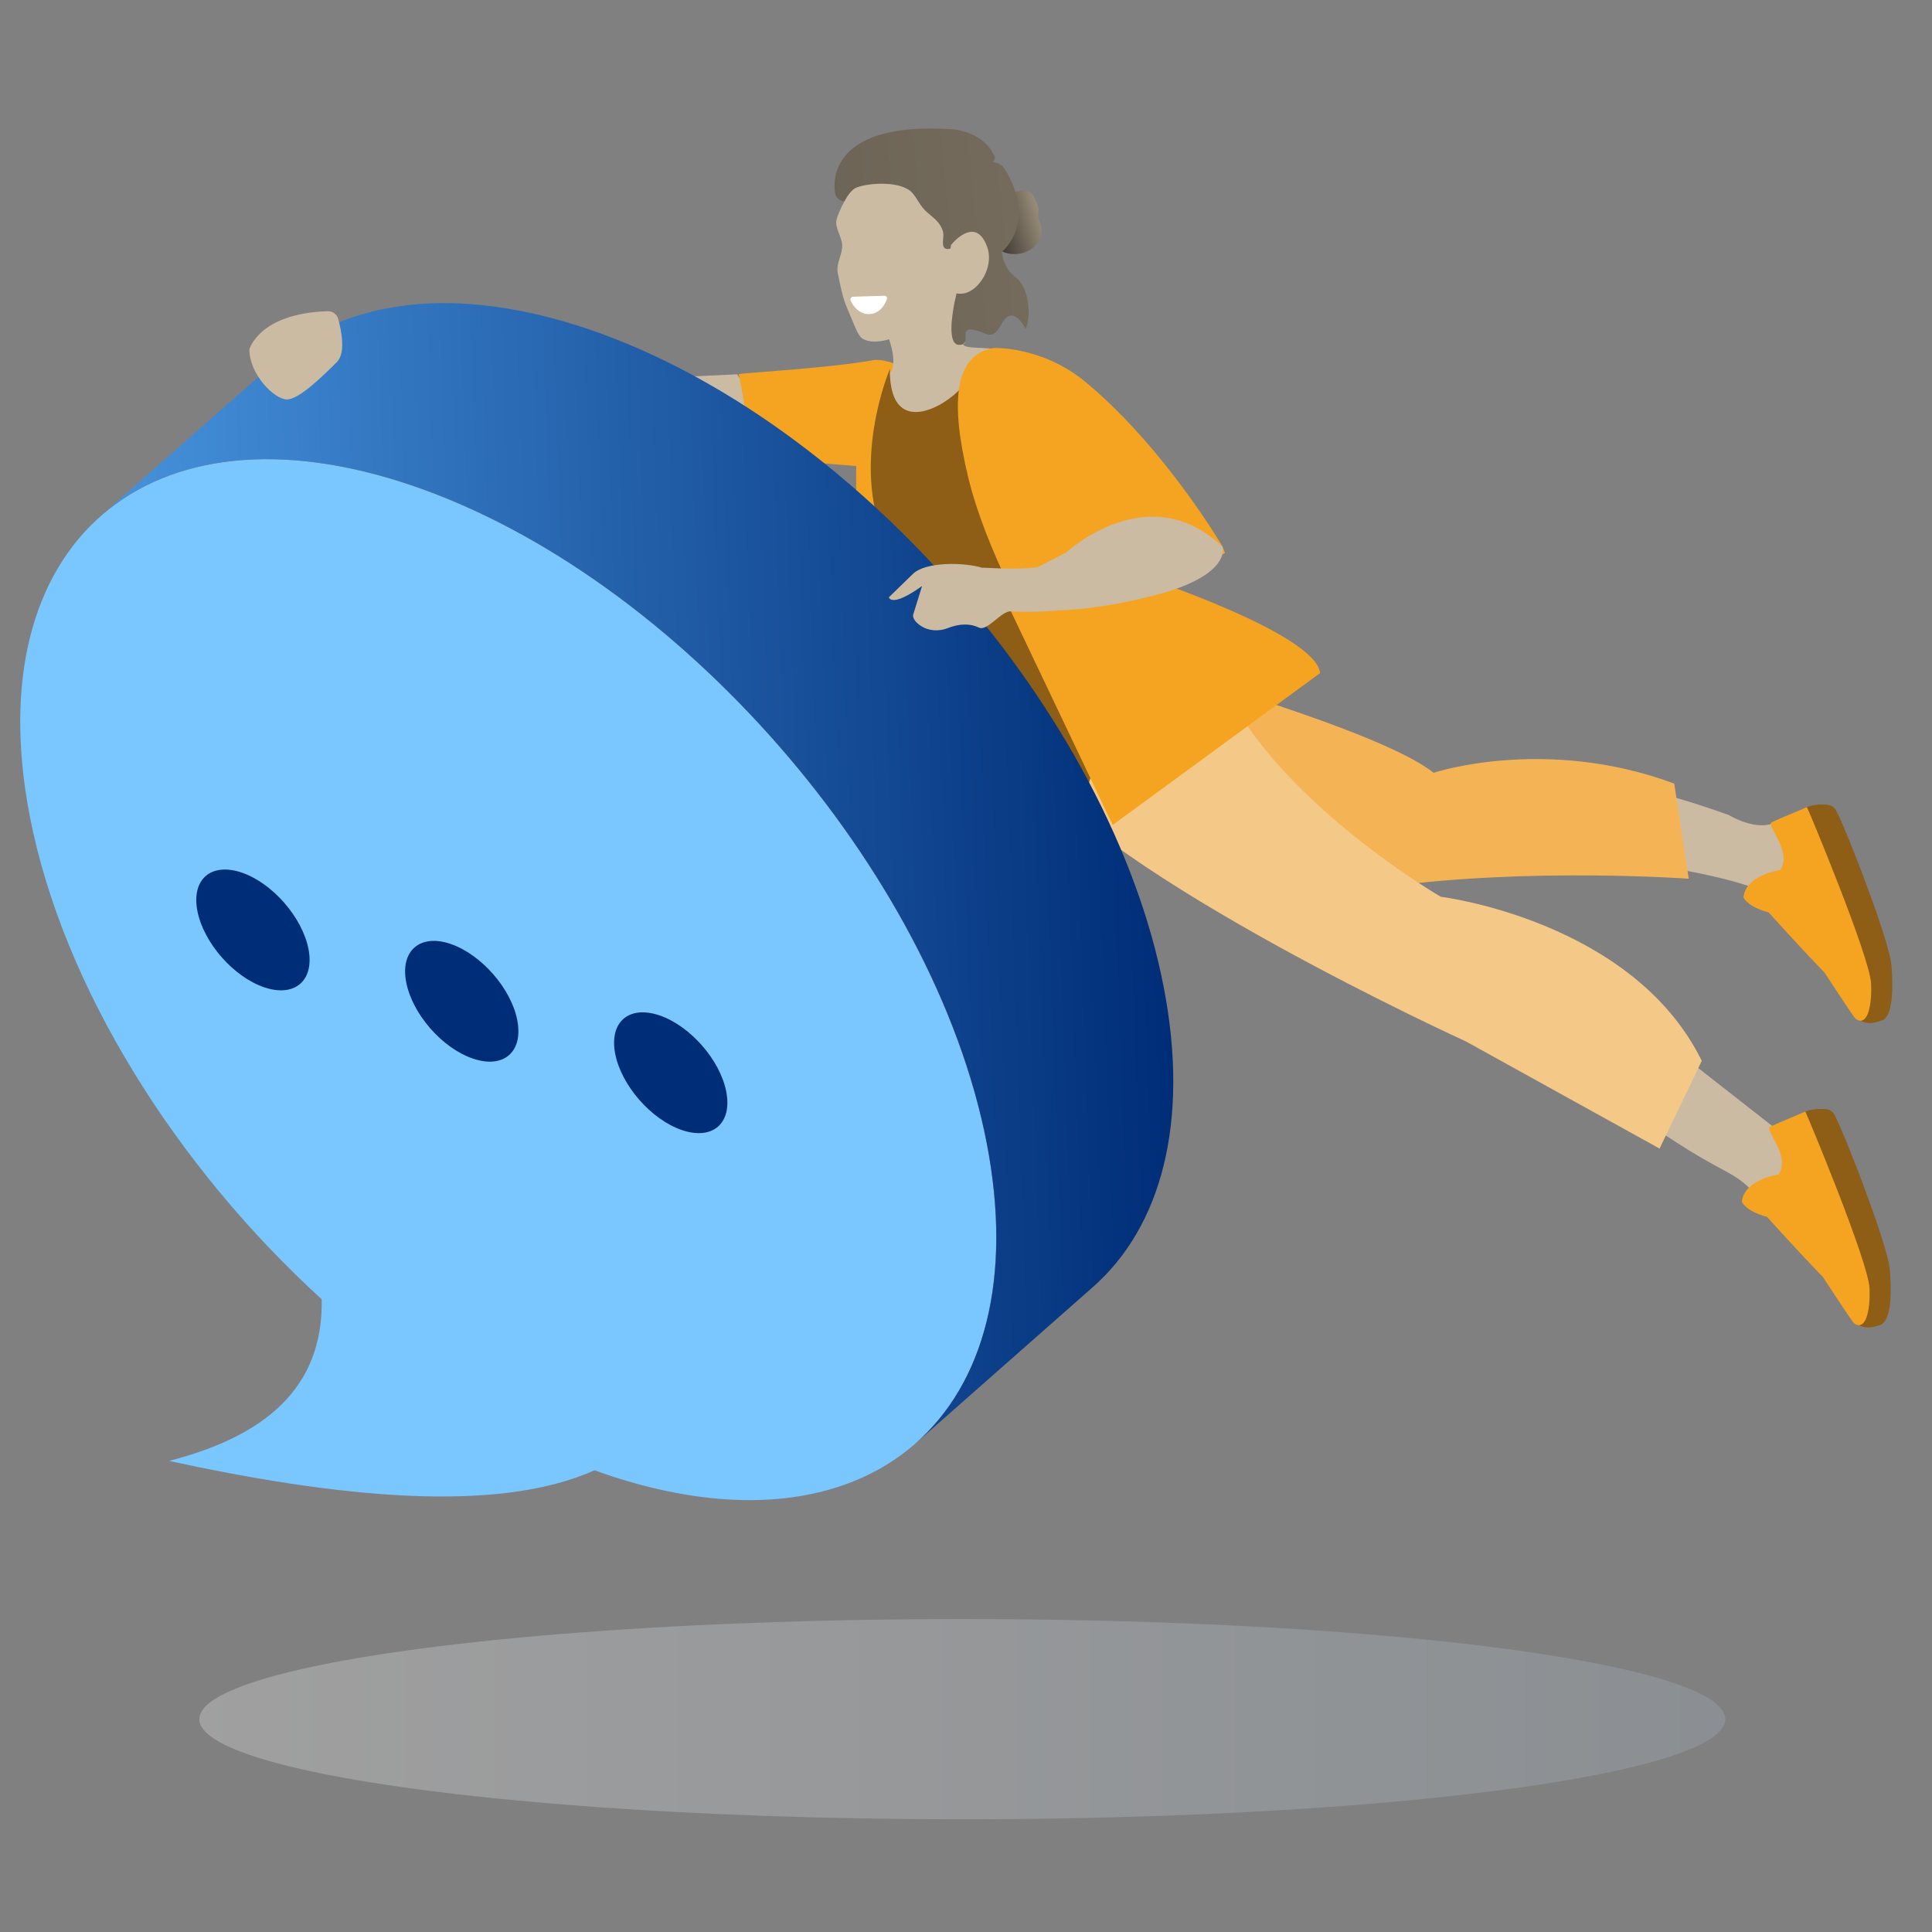 <svg xmlns="http://www.w3.org/2000/svg" viewBox="0 0 120 120"><rect x="0" y="0" width="120" height="120" fill="#808080" stroke="none"/><path fill="#CCBBA3" d="M45.79 23.25l-17.1.78 13.21 3.88 6.22-.77z"/><path fill="#F5A422" d="M54.81 29.08l-8.72-.71c.85-.34-.21-5.13-.21-5.13.54-.1 5.57-.37 8.38-.87.97-.17 3.1 1.03 3.1 1.03l-2.55 5.68z"/><path fill="#CCBBA3" d="M107.23 50.57c.05.01.09.02.14.05.58.33 1.93.97 2.98.43 1.37-.71 3.4 6.18-.88 4.31-1.95-.85-5.45-1.4-5.45-1.4l-10.65-.17c-.01 0-3.47-9.4 13.86-3.22z"/><path fill="#F4B456" d="M72.13 41.58s13.8 3.87 16.91 6.42c0 0 6.94-2.31 14.95.67l.9 5.91s-9.72-.71-18.73.49L72.13 41.58z"/><path fill="#CCBBA3" d="M104.35 65.45l7.21 5.65-1.74 4.05c-2.27-2.91-1.8-1.44-7.51-5.41 1.14-.87 1.01-3.29 2.04-4.29z"/><path fill="#F4C887" d="M65.36 34.71s7.23 1.13 10.84 8.25c3.6 7.12 13.29 12.74 13.29 12.74s11.92 1.46 16.21 10.19l-2.62 5.45-12.02-6.65S68.73 54.51 63.63 47.38c0 0-1.32-13.18 1.73-12.67z"/><path fill="#8E5D16" d="M113.36 68.89c-.42-.03-.83 0-1.23.15-.75.28 1.27 12.65 3.53 13.35.41.13.71.03 1.09-.08.69-.2.76-1.83.63-3.44-.13-1.56-2.78-8.36-3.42-9.59a.685.685 0 00-.6-.39z"/><path fill="#F5A422" d="M110.47 72.95c.79-1.15-.92-2.79-.52-2.97.79-.37 1.69-.71 2.18-.94.06.07 3.92 9.31 3.99 10.98.02.57 0 1.13-.15 1.69-.13.48-.44.79-.82.47-.1-.06-1.93-2.87-1.93-2.87-1.39-1.42-3.47-3.73-3.47-3.73-1.35-.36-1.56-.94-1.56-.94.15-1.39 2.26-1.69 2.28-1.69z"/><path fill="#8E5D16" d="M113.46 49.98c-.42-.03-.83 0-1.23.15-.75.28 1.27 12.65 3.53 13.35.41.13.71.03 1.09-.08.69-.2.76-1.83.63-3.44-.13-1.56-2.78-8.36-3.42-9.59a.685.685 0 00-.6-.39z"/><path fill="#F5A422" d="M110.57 54.04c.79-1.15-.92-2.79-.52-2.97.79-.37 1.69-.71 2.18-.94.06.07 3.92 9.31 3.99 10.98.02.57 0 1.13-.15 1.69-.13.48-.44.79-.82.47-.1-.06-1.93-2.87-1.93-2.87-1.39-1.42-3.47-3.73-3.47-3.73-1.35-.36-1.56-.94-1.56-.94.15-1.39 2.26-1.69 2.28-1.69z"/><linearGradient id="a" gradientUnits="userSpaceOnUse" x1="833.567" y1="-260.357" x2="836.929" y2="-260.357" gradientTransform="scale(-1 1) rotate(17.098 -526.179 -3111.087)"><stop offset="0" stop-color="#9a8e7a"/><stop offset="1" stop-color="#332f29"/></linearGradient><path fill="url(#a)" d="M61.66 12.52c.35.05 2.02-1.35 2.56-.29.54 1.07.09.9.34 1.51.62 1.5-1.15 2.49-2.39 1.84s-.51-3.06-.51-3.06z"/><path fill="#F5A422" d="M53.34 33.4c-.86-10.42 1.93-10.5 1.93-10.5s1.66 5.96 2.38 6.85c5.04 6.2 13.16 16.8 10.42 17.53-2.26.61-4.51 3.83-6 6.42-.74 1.29-2.67 1.08-3.11-.35-1.86-6.09-4.31-12.57-5.35-18.23.01.01-.21-1.04-.27-1.72z"/><path fill="#8E5D16" d="M61.2 21.61s-1.97 3.18-3.86 3.56c-2.3.47-2.06-2.27-2.06-2.27s-2.12 4.93-.71 9.62 2.94 13.76 11.65 20.22c0 0 5.29-14.33 3.37-15.7-.4-.27-8.39-15.43-8.39-15.43z"/><path fill="#F5A422" d="M70.98 35.81s10.79 3.56 11.01 6l-12.88 9.43-6.33-13.29 8.2-2.14z"/><linearGradient id="b" gradientUnits="userSpaceOnUse" x1="114.702" y1="675.467" x2="273.465" y2="675.467" gradientTransform="scale(-1 1) rotate(5.682 6717.919 -2036.911)"><stop offset="0" stop-color="#9a8e7a"/><stop offset="1" stop-color="#332f29"/></linearGradient><path fill="url(#b)" d="M59.3 8.04s1.91.18 2.51 1.77l-.14.27s.4-.03.67.34c.24.32 2.06 3.1-.11 5.24v.05c.04.29.2 1.04.85 1.51.82.59 1 2.41.62 3.2 0 0-.77-1.58-1.45-.36-.68 1.22-.88.58-1.82.42-.67-.12-.37.44-.49.75-.05.12-.16.2-.41.19-.73-.04-.42-1.89-.25-2.71l.04-.18v.01c.04-.25.09-.45.1-.57 0-.05-.16-1.8 0-2.67-.23.08-.67.32-.81.03-.11-.23.03-.67-.04-.94-.16-.59-.61-.86-1.03-1.24-.43-.4-.5-.73-.87-1.16-.65-.75-2.61-.66-3.47-.34-.27.1-.54.47-.76.87 0 0-.5-.07-.57-.53 0-.01-1.01-4.57 7.43-3.95z"/><path fill="#CCBBA3" d="M59.07 15.21l-.03.23c-.18.05-.35.05-.43-.11-.11-.23.03-.67-.04-.94-.16-.59-.61-.86-1.03-1.24-.43-.4-.5-.73-.87-1.16-.65-.75-2.61-.66-3.47-.34-.27.1-.54.47-.76.87-.26.47-.46.99-.49 1.16-.09.47.34 1.06.36 1.54.02.63-.4 1.12-.27 1.76.15.73.29 1.51.59 2.19.44 1 .64 1.7.97 1.88.64.36 1.62.02 1.62.02.55 1.61.09 2.08.06 2.08.05 4.26 3.84 1.94 4.74.54.18-.28 1.45-1.89 1.69-2.01-.65-.13-2.32.01-1.75-.45-.05.12-.16.2-.41.19-.71-.04-.42-1.86-.25-2.71.01 0 .07-.27.11-.49 1.16.26 2.37-1.48 1.92-2.84-.56-1.63-1.63-.9-2.26-.17z"/><path fill="#F5A422" d="M61.69 21.62s3.02-.17 5.8 2.16c4.92 4.12 8.45 10.18 8.45 10.18l.15.4-11.86 5s-2.99-5.12-4.1-9.74-.87-7.57 1.56-8z"/><path fill="#7AC6FF" d="M25.62 30.17C9.21 24.56-1.43 33.75 1.85 50.69c2.06 10.63 9.11 21.78 18.13 30.01.11 5.57-3.61 8.53-9.48 10.04 10.23 2.22 20.3 3.34 26.43.58.2.07.39.14.58.21C53.92 97.14 64.57 87.95 61.28 71S42.04 35.77 25.62 30.17z"/><linearGradient id="c" gradientUnits="userSpaceOnUse" x1="8.805" y1="144.198" x2="74.127" y2="144.198" gradientTransform="rotate(-2.057 -2462.038 147.17)"><stop offset="0" stop-color="#4793dd"/><stop offset="1" stop-color="#002d77"/></linearGradient><path fill="url(#c)" d="M17.26 22.35c4.3-3.77 11.1-4.7 19.36-1.88C53.03 26.08 69 44.37 72.28 61.31c1.63 8.42-.17 14.92-4.42 18.65l-10.99 9.69c4.24-3.73 6.05-10.23 4.42-18.65-3.28-16.95-19.25-35.23-35.67-40.84-8.26-2.82-15.06-1.9-19.36 1.88l11-9.69z"/><path fill="#002D77" d="M15.02 54.2c1.9.65 3.75 2.77 4.14 4.74.38 1.97-.85 3.03-2.76 2.38-1.9-.65-3.76-2.77-4.14-4.74-.38-1.97.85-3.03 2.76-2.38zM27.99 58.63c1.9.65 3.76 2.77 4.14 4.74.38 1.97-.85 3.03-2.76 2.38s-3.76-2.77-4.14-4.74c-.38-1.96.86-3.03 2.76-2.38zM40.97 63.07c1.9.65 3.76 2.77 4.14 4.74.38 1.97-.85 3.03-2.76 2.38-1.9-.65-3.76-2.77-4.14-4.74-.38-1.97.85-3.03 2.76-2.38z"/><path fill="#CCBBA3" d="M75.93 33.96c-4.6-4.4-9.71.36-9.71.36l-1.77.91c-1.52.2-3.49-.01-3.43.04-1.07-.34-3.51-.41-4.32.38l-1.49 1.45s.13.68 2.06-.7l-.56 1.81c0 .26.21.48.48.66.5.33 1.13.36 1.69.14.9-.35 1.53-.22 1.92-.03.53.25 1.4-1.05 1.99-1.01.95.06 1.96.03 2.97-.06 1.29-.04 3.29-.25 5.94-.93.62-.16 1.15-.33 1.6-.5h.01c3.11-1.19 2.62-2.52 2.62-2.52zM20.36 19.33c.3-.01.57.19.65.49.2.74.47 2.1-.08 2.66-.78.78-2.33 2.33-3.11 2.33s-2.33-1.55-2.33-3.11c0 0 .59-2.24 4.87-2.37z"/><path fill="#FFF" d="M54.93 18.37l-1.95.06c-.11 0-.19.13-.14.24.23.51.66.86 1.15.84.49-.01.9-.38 1.09-.91a.162.162 0 00-.15-.23z"/><linearGradient id="d" gradientUnits="userSpaceOnUse" x1="12.378" y1="106.784" x2="107.167" y2="106.784"><stop offset="0" stop-color="#fff"/><stop offset="1" stop-color="#abbccc"/></linearGradient><ellipse fill-opacity=".25" fill="url(#d)" cx="59.77" cy="106.78" rx="47.39" ry="6.22"/></svg>